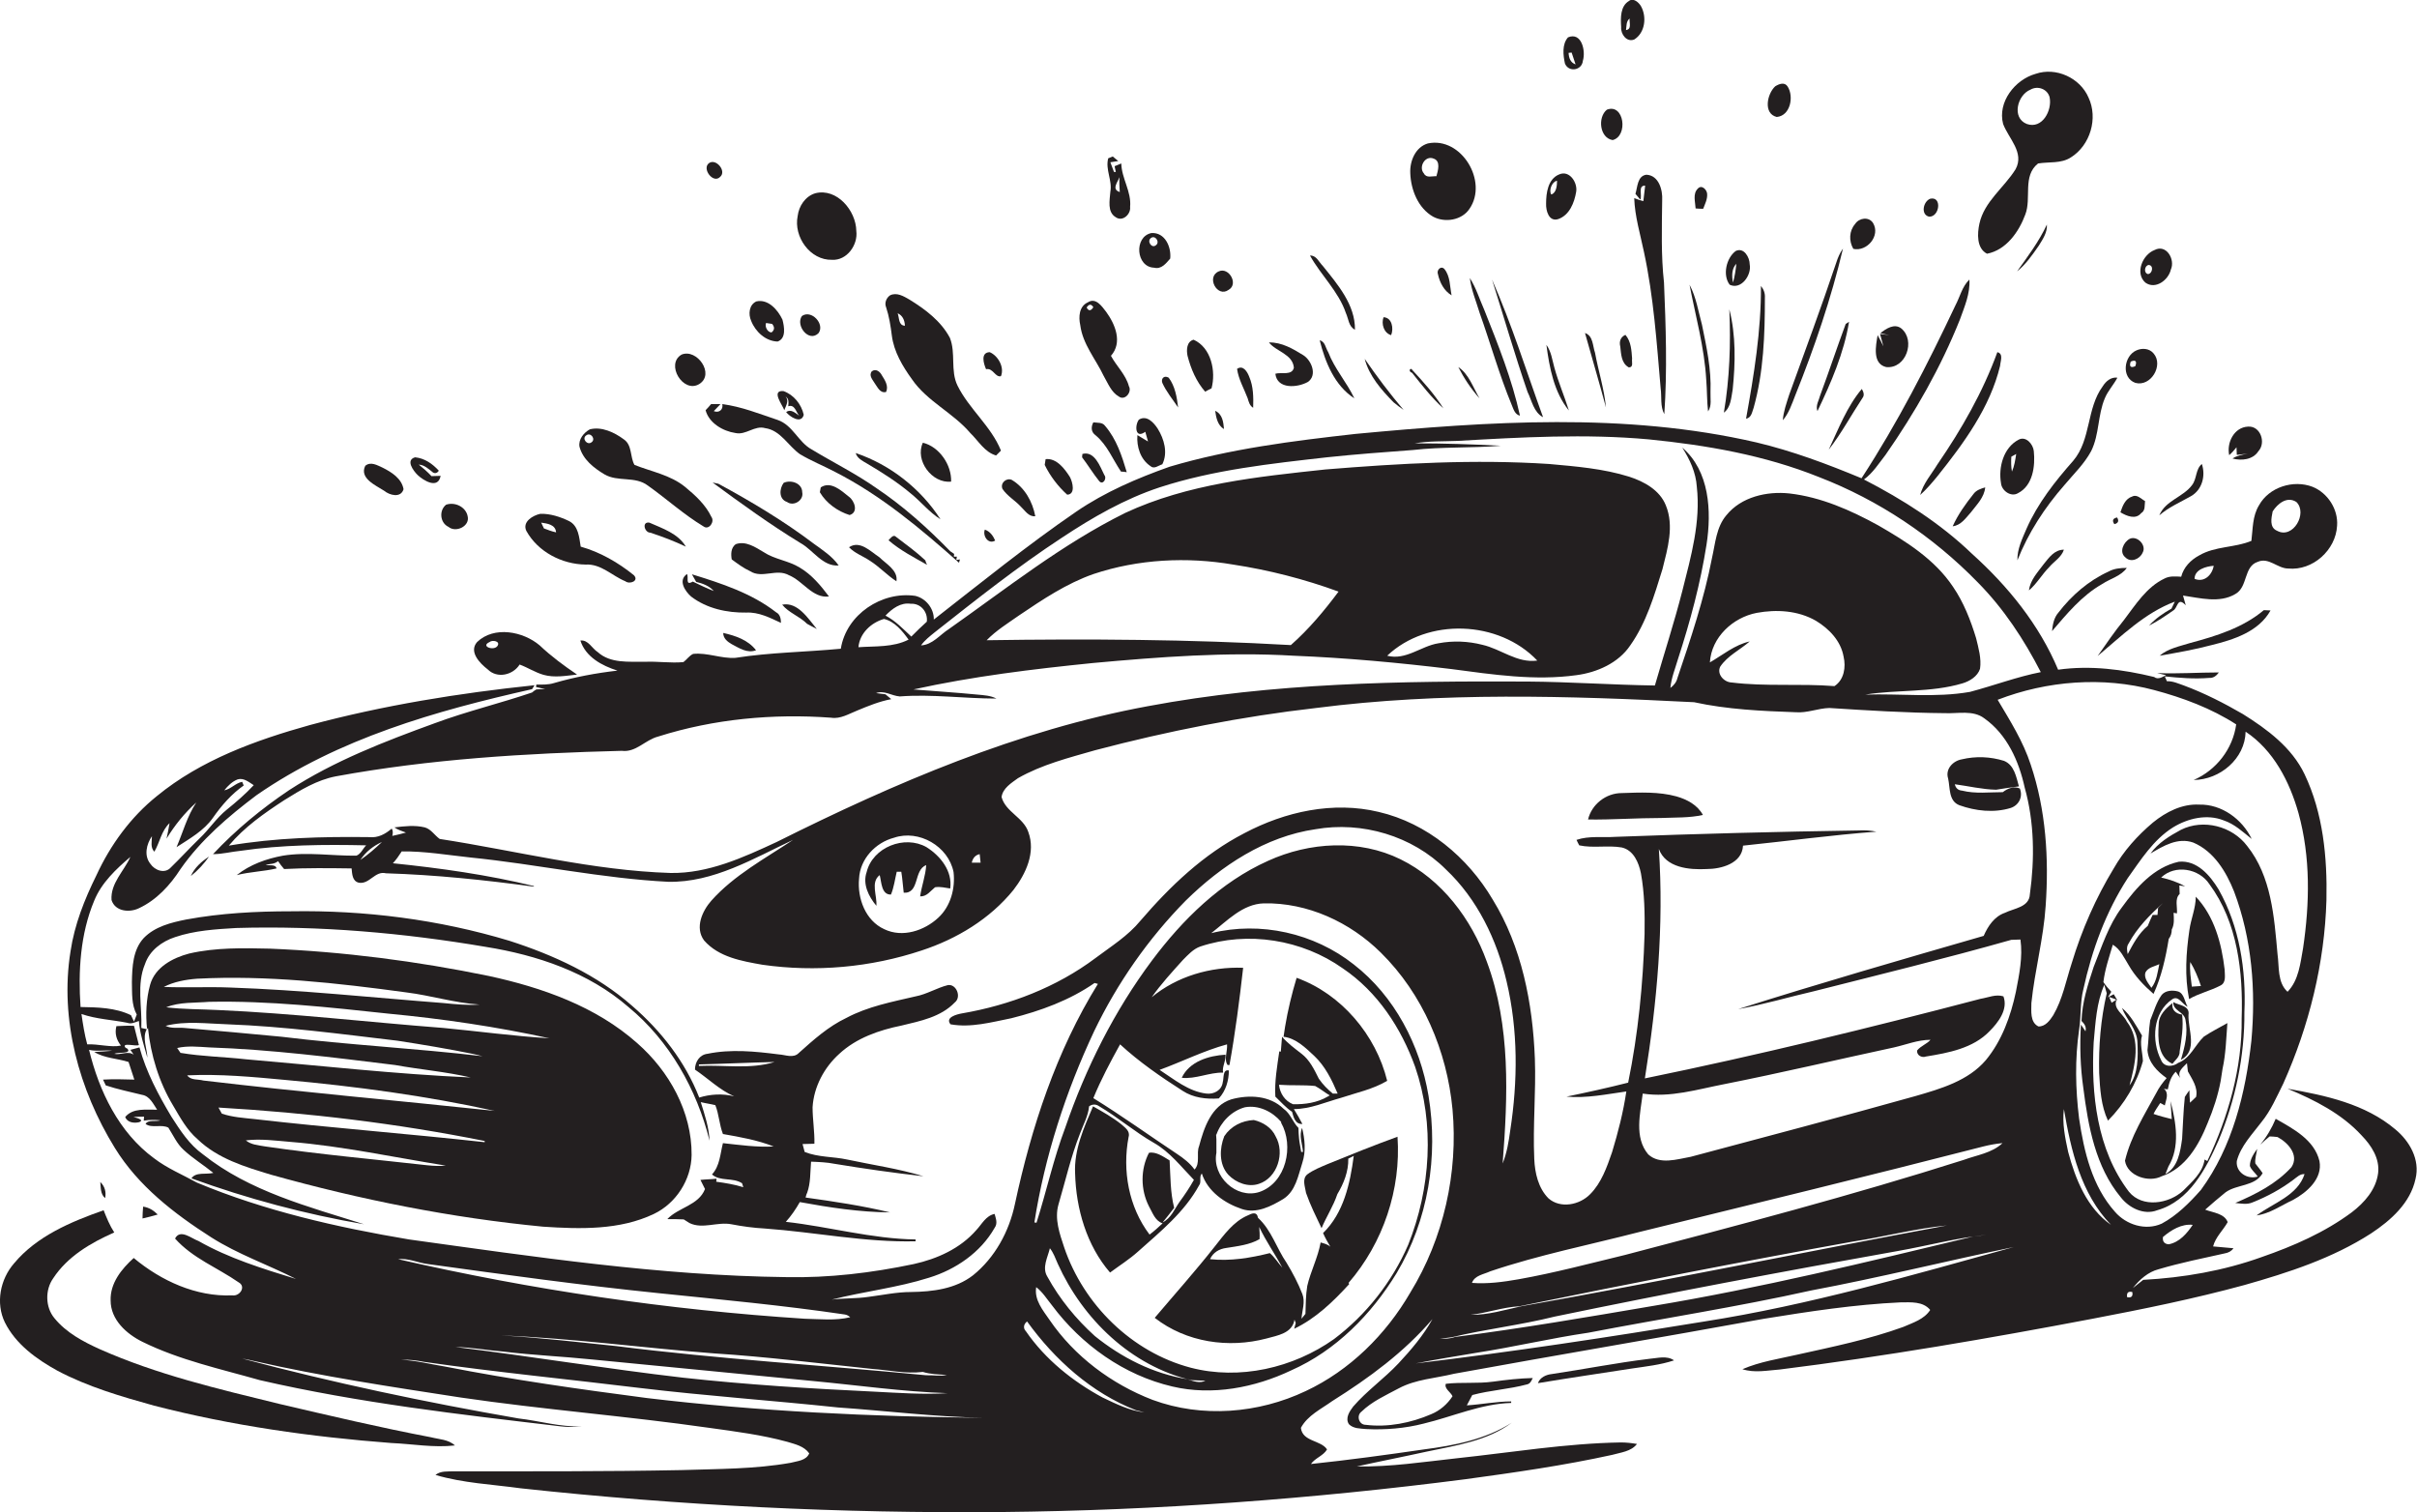 <?xml version="1.0" encoding="utf-8"?>
<!-- Generator: Adobe Illustrator 19.2.0, SVG Export Plug-In . SVG Version: 6.00 Build 0)  -->
<svg version="1.1" id="Layer_1" xmlns="http://www.w3.org/2000/svg" xmlns:xlink="http://www.w3.org/1999/xlink" x="0px" y="0px"
	 viewBox="0 0 795.4 497.6" enable-background="new 0 0 795.4 497.6" xml:space="preserve">
<g>
	<path fill="#231F20" d="M537.8,13c3.6-2.2,4.2-7.5,2.2-11c-0.7-1.2-2.5-2.8-3.9-1.7c-2.9,1.7-2.8,5.6-2.6,8.6
		C533.3,11.2,535.3,14,537.8,13z M536.3,6.1c-0.2,1.3,0.8,3.5-1.2,3.8C535.3,8.6,535.1,7,536.3,6.1z"/>
	<path fill="#231F20" d="M520.9,20c1-3.2-0.4-9.6-4.9-7.7c-2,2.3-1.6,5.8-1,8.6C516.2,23.9,520.6,23.2,520.9,20z M517.2,17.3
		c0.4,1.3,0.9,2.6,1.3,3.9c-1.7-0.6-2.2-2.1-2.3-3.8C516.4,17.4,516.9,17.3,517.2,17.3z"/>
	<path fill="#231F20" d="M653.9,83.5c6.3-1.2,10.5-7.2,12.6-12.9c2.1-5.4-1-12.7,4.2-16.8c3.6-0.6,7.6,0.1,10.8-2
		c6.4-4,9-12.9,5.8-19.7c-2.8-6.5-10.7-10.1-17.4-7.8c-6.8,1.9-12.6,9.3-10.7,16.5c1.8,4.8,7.1,9.4,4.1,14.9
		c-3.8,6.1-10.3,10.6-11.9,17.9C650.7,76.8,650.4,81.7,653.9,83.5z M668.2,29.5c2.4-1.4,5.6-0.2,6.3,2.5c0.9,4.3-2.4,10.6-7.5,8.8
		C661.9,38.8,663.9,31.2,668.2,29.5z"/>
	<path fill="#231F20" d="M584.7,38.5c4.5-0.4,5.7-6.7,3.6-10c-1-1.6-2.8-0.9-4.1-0.1C581.5,30.9,580.2,37.4,584.7,38.5z"/>
	<path fill="#231F20" d="M530.7,46.1c5.2-1.3,3.8-12.2-1.9-10C525.7,38.6,526.4,45.4,530.7,46.1z"/>
	<path fill="#231F20" d="M471.6,71.3c3.9,2.1,9.5,1.2,12-2.6c6.2-9-2.7-23.8-13.7-21.5c-4.1,1.2-6,5.8-5.8,9.8
		C464.3,62.5,466.7,68.5,471.6,71.3z M471.8,52.2c2.4,0.8,1.4,4,0.9,5.8c-1.4-0.1-3.3,0.7-4.1-0.9C466.7,55,469,51,471.8,52.2z"/>
	<path fill="#231F20" d="M365.4,63.1c-0.2,2.8-1.1,6.7,1.8,8.4c2.3,1.6,5-1.1,4.7-3.4c0.5-5-2.8-9.4-2.9-14.3
		c-0.7,0.3-1.5,0.6-2.2,0.9l0.4,1.9c-0.2,0-0.5,0-0.6,0c-0.3-0.8-0.9-2.4-1.2-3.2c0.6-0.1,1.9-0.3,2.6-0.4l-1.8-1.5l-1.5,0.6
		C363.7,55.8,366.1,59.4,365.4,63.1z M368.4,58.3c-0.1,1.6,0,3.3,0.1,4.9C365.7,62.3,367.8,60,368.4,58.3z"/>
	<path fill="#231F20" d="M237,58.2c2.2-1.9-1.4-6.2-3.7-4.5C230.9,55.5,234.7,60.6,237,58.2z"/>
	<path fill="#231F20" d="M512.8,72.1c3.7-1.3,5.3-5.4,5.9-9c0.5-3-2.2-7.2-5.6-5.7c-3.7,1.5-4.3,6.1-4.3,9.6
		C508.7,69.3,509.7,73.1,512.8,72.1z M512.4,59.5c0,1.5-0.2,4-1.9,4.5C509.6,62.6,510.8,59.7,512.4,59.5z"/>
	<path fill="#231F20" d="M538.2,63.8c0.5,0.6,1.1,1.3,1.6,1.9c0.7-1.3-0.9-4.7,1.6-4.6c-0.2,1.7-0.4,3.4-0.6,5.1
		c-0.8-0.2-2.3-0.7-3-1c0.2,6,2,11.9,3.2,17.7c3.2,14.8,4.2,29.9,5.5,44.9c0.4,2.8-0.2,5.9,1.2,8.5c1-14.4,0.5-28.9-0.1-43.3
		c-1-9-0.7-18.1-0.6-27.1c0.2-3.4-1.1-8.2-5.2-8.4C538.8,57.9,538.9,61.6,538.2,63.8z"/>
	<path fill="#231F20" d="M273.8,85.5c4.9,0.3,8.6-4.9,8-9.5c-0.1-6.7-6.4-14.2-13.5-12.4c-3.3,1-5.4,4.2-5.8,7.5
		C261.1,77.9,266.6,85.7,273.8,85.5z"/>
	<path fill="#231F20" d="M634.8,71.3c3.5,0.2,4.4-6.8,0.4-5.9C632.9,66.3,632,70.6,634.8,71.3z"/>
	<path fill="#231F20" d="M616.4,73.4c-1.4-2.2-4.6-1.7-5.9,0.3c-2,2.3-2.1,5.6-0.6,8.2C614.4,82.9,618.9,77.6,616.4,73.4z"/>
	<path fill="#231F20" d="M670.9,80.9c1.3-2.1,2.9-4.4,2.7-7c-2.6,5.6-6.3,10.5-9.8,15.4C666.7,87,668.8,83.9,670.9,80.9z"/>
	<path fill="#231F20" d="M379.8,88.1c2.4,0.6,3.9-1.4,5.3-3c0.4-3.8-1.7-8.7-6.2-8.4C373.1,77.9,373.8,87.9,379.8,88.1z M378.8,78.3
		c1.4-1,3,1.4,1.6,2.4C379,81.9,377.3,79.3,378.8,78.3z"/>
	<path fill="#231F20" d="M575.8,87c0-2.3-1.9-5.7-4.6-4.4c-3.1,2.3-4.4,7.9-2,11.1C573,95.5,576.5,90.5,575.8,87z M571.4,86.8
		c-0.2,2.1-0.5,4.1-1.1,6.2C569.9,90.9,569.8,88.5,571.4,86.8z"/>
	<path fill="#231F20" d="M586.7,138.3c2-2.3,3-5.4,4.1-8.2c6.3-15.7,11.8-31.8,15.7-48.3c-1,1.4-1.7,3-2.2,4.6
		c-4.9,14.6-10.3,29.1-15.5,43.5C587.9,132.7,586.9,135.5,586.7,138.3z"/>
	<path fill="#231F20" d="M714.4,88.7c1.5-3.3-1.5-8.5-5.4-6.4c-3.9,1.5-6.5,7.6-3,10.7C709.3,95.4,713.6,92.2,714.4,88.7z
		 M707.1,87.2c1.7,0.1,1.3,2.8-0.2,3C705.4,89.9,705.7,87.4,707.1,87.2z"/>
	<path fill="#231F20" d="M445.9,108.5c0.1-8.2-5.7-14.9-10.6-21c-1.3-1.3-2.1-3.5-4.2-3.4c3.6,6.5,9.4,11.8,11.8,18.9
		C443.8,104.9,443.8,107.5,445.9,108.5z"/>
	<path fill="#231F20" d="M473.2,90.2c0.6,2.8,2,5.5,4.5,7c-0.6-2.9-0.4-6.3-2.4-8.7C474.1,87.3,472.7,89,473.2,90.2z"/>
	<path fill="#231F20" d="M404.3,95.4c3.4-1.9,0.1-7.6-3.2-6.1C396.8,91.1,400.6,98.1,404.3,95.4z"/>
	<path fill="#231F20" d="M486.9,102.9c3.6,10.1,6.5,20.5,10.6,30.4c0.6,1.4,1,3.1,2.7,3.5c-2.6-11.9-7.2-23.4-11.7-34.7
		c-1.6-3.6-2.7-7.3-4.8-10.6C484.2,95.5,485.8,99.2,486.9,102.9z"/>
	<path fill="#231F20" d="M507.8,137.3c-5.5-15.1-10.3-30.6-16.8-45.3c3.9,12.3,7.5,24.8,11.7,37
		C504.1,131.8,504.7,135.7,507.8,137.3z"/>
	<polygon fill="#231F20" points="48.4,338.6 48.4,338.6 48.4,338.6 	"/>
	<path fill="#231F20" d="M57,363.9c2.3,3.9,4.5,8,8,11c6.6,6.4,15.6,9.1,24.2,11.7c29.3,8.2,59.3,14.2,89.5,17.1
		c12.2,0.8,25.2,1.2,36.5-4.2c7.3-3.5,12.3-11.3,12.4-19.4c0.1-14.2-7.4-27.6-17.9-36.8c-13.6-12.1-31.3-18.3-48.8-22.1
		c-23.8-4.9-47.9-8-72.1-9c-8.8-0.2-17.8-0.4-26.5,1.6c-5.4,1.4-11.3,4.5-12.9,10.3c-1.3,4.7-1.5,9.7-1,14.6
		c0.1-0.1,0.2-0.3,0.3-0.4C49.6,347.2,52.3,356.1,57,363.9z M54.5,337.6c6.7-1.7,13.6-0.7,20.4-0.5c18.7,0.7,37.3,3.2,55.9,5.4
		c8.4,1.3,16.8,2.7,25.1,4.4c0.7,0.2,2.2,0.5,2.9,0.7c-22-2.6-44.1-3.7-66.1-6.4c-10.6-1-21.3-2-32-2.9
		C58.7,338.1,56.4,338.6,54.5,337.6z M58.3,344.9c3.4-0.8,7-0.4,10.5-0.2c20.5,0.7,40.9,3.3,61.2,5.8c8.3,1.5,16.7,2.2,24.9,4.1
		c-24.8-1.1-49.4-3.9-74.1-6c-7.1-0.8-14.3-0.9-21.4-2.1C59.1,346.1,58.6,345.3,58.3,344.9z M140.7,383.5c-17.8-2-35.7-3.6-53.4-6.2
		c-2.2-0.4-4.6-0.5-6.4-2c4.9-0.6,9.8,0.1,14.7,0.5c17.2,1.4,34.1,5.1,51.1,7.8C144.7,383.8,142.7,383.7,140.7,383.5z M159.5,375.9
		c-25.2-2.8-50.5-4.7-75.7-7.6c-3.6-0.4-7.3-0.6-10.8-1.8c-0.3-0.5-0.8-1.5-1.1-2c29.4,1.7,58.7,5.2,87.6,11L159.5,375.9z
		 M66.9,355.6c-1.8-0.5-4.1,0-5.3-1.7c10.8-0.5,21.5,0.5,32.2,1.5c23.1,2.1,46.3,5.2,69,10.2C130.9,362.2,98.9,359.4,66.9,355.6z
		 M180.8,341.7c-11.7-0.7-23.3-2.3-34.9-3.4c-24.7-1.9-49.4-4.8-74.2-5.9c-5.7-0.3-11.4-0.2-17-0.9c4.4-1.8,9.4-1.4,14.1-1.8
		c19.8-0.4,39.5,1.8,59.1,3.9C145.7,335.3,163.4,337.9,180.8,341.7z M64.8,322.1c23-1.2,46.1,1.4,68.9,4.5c8.1,1,16,3.5,24.1,4
		c-4,0.3-7.9-0.1-11.9-0.5c-23.4-1.8-46.7-4.3-70.1-5.1c-7.3-0.3-14.6,0.1-21.9-0.2C57.2,323.1,61,322.4,64.8,322.1z"/>
	<path fill="#231F20" d="M788.3,371.7c-9.9-8.4-23-11.2-35.5-13.4c8.9,3.7,17.8,8.2,24.4,15.4c3.2,3.3,6,7.6,5.4,12.4
		c-0.7,5.4-4.5,9.7-8.7,12.9c-8.9,6.6-19.2,11.1-29.6,14.7c-12.5,4.5-25.8,6.8-39,7.5c-1.1,0.9-2.3,1.8-3.4,2.7
		c2.2-2.8,5-5.3,8.5-6.2c7.1-2.1,14.5-3.6,21.7-5.2c1.2-0.2,2.2-0.7,2.9-1.7c-2.2-0.2-4.5-0.4-6.7-0.6c0.8-3.1,3.3-5.3,4.8-8
		c-1.1-2.9-4.9-3.1-7.4-4.1c2.2-2,4.4-3.8,6.7-5.7c3.7-2.7,9.7-1.9,12.2-6.3c-0.7-1.1-1.6-2.1-2.4-3.2c-0.2-1.6,0.4-3.2,0.6-4.8
		c-1.2,1.7-2.4,3.5-2.4,5.6c0.5,1.4,1.8,2.3,2.6,3.5c-3.4,1.1-7.3-1.4-6.9-5.1c1.3-5,5.1-8.8,8.1-12.8c3.1-3.8,5-8.3,7.2-12.7
		c8.5-19,13.6-39.6,14.2-60.4c0.3-14.1-1.1-28.6-7.2-41.4c-4.2-8.8-12.3-14.8-20.3-19.8c-6.2-3.6-12.7-6.9-19.4-9.4
		c-1.8-0.6-3.6-1.5-5.6-1.4c-0.2-0.4-0.5-1.2-0.7-1.6c4.8,0.5,9.7,0.9,14.6,0.5c1.4,0.1,2.4-0.7,3.2-1.8c-6.8,0-13.5,0.5-20.3,0.2
		l2.9,0.7c-1.2,0.6-2.6,1.6-3.9,0.6c-10.3-2.5-21-3.9-31.6-2.4c-6.2-14.8-16.5-27.5-28.4-38.2c-10.4-10-22.7-17.8-35.5-24.4
		c3-2.2,4.9-5.3,7.1-8.1c9.7-13.9,18.2-28.8,24.5-44.6c1.5-4.2,3.4-8.5,3.1-13.1c-2.4,2.3-3.1,5.7-4.6,8.5
		c-9.2,19.5-19.1,38.8-30.9,56.9c-11.3-4.7-22.8-9-34.6-11.8c-43.3-10-88.1-6.9-131.9-2.8c-20.6,2.3-41.3,4.9-61.2,10.8
		c-10.7,3.8-21.2,8.3-30.6,14.7c-16.2,11.1-31.5,23.5-47,35.6c0.1-3.6-2.6-7-6.1-7.8c-11-1.6-22.7,6.1-24.5,17.4
		c-11.6,1.1-23.2,1.2-34.7,3c-4.7,0.3-9.2-1.8-13.9-1.3c-1.3,0.6-2.1,1.9-3.2,2.7c-4.2,0.4-8.4-0.3-12.7-0.1
		c-5.3-0.1-11.3,0.6-15.5-3.2c-1.9-1.2-3.1-4.1-5.7-3.8c1.7,5.4,7.1,8.3,12.2,9.9c-7,0.8-14,2.1-20.9,4.1c-1.9,0.6-3.9,0.5-5.8,0.5
		l-0.1,0.8c0.8,0.2,2.3,0.5,3,0.7c-0.7,0-2.2,0-2.9,0.1c-0.4,0.2-1.1,0.7-1.4,1c-10.6,3.6-21.5,6.2-32,10.1
		c-16.5,6-33.1,12.4-47.9,22c-9.1,6.1-17.6,13.1-25.1,21.1c3.1,0,6-0.8,9.1-1.1c13.6-2,27.5-2.1,41.3-1.8c-1.1,1.1-1.7,2.8-3.2,3.4
		c-8,0.1-16.2-1.3-24.2,0c-5.4,1-10.8,2.9-15.2,6.4c4.3-1.1,8.9-1.2,13.1-2.2c-0.3-1.5-2.5-0.8-3.6-1.2c1.4-0.3,3-0.2,4.1-1.2
		c0.6,0.9,1.3,1.8,2,2.6c7.4-0.4,14.8-0.3,22.2-0.2c0.2,1.8,0.2,4.2,2.4,4.7c3.5,0.6,5.3-4,8.9-3.1c16.3,0.5,32.5,2.2,48.7,4.4
		l0-0.2c-15.2-3.7-30.8-5.9-46.4-7.5c1.1-1.2,2-2.5,2.9-3.9c7.6-0.1,15.1,1.2,22.6,2c21.8,2.2,43.3,6.9,65.1,8
		c14.9,0.3,28.1-7.7,41.1-13.8c-9.3,6.2-19.4,11.6-26.9,20c-3,3.4-5.5,8.9-2.4,13.1c4.8,5.5,12.4,6.8,19.2,8
		c17.5,2.5,35.6,0.9,52.4-4.7c11.6-3.8,22.5-10.4,30.2-19.9c4.1-5.3,7.4-12.4,4.9-19.1c-1.6-4.8-7.5-6.6-8.8-11.5
		c0.4-2.9,3.2-4.6,5.4-6.2c7.9-4.5,16.7-6.7,25.4-9.2c23.9-6.3,48.2-11.1,72.7-13.9c41.3-5.3,83-4,124.4-1.9
		c11,2.4,22.3,2.9,33.5,3.3c3.7,0.3,7.3-1.3,11-1.4c12.6,0.8,25.3,1.6,38,1.7c4.3,0.2,9.3-1.1,13,1.7c7.5,5.3,11.4,14.1,13.3,22.8
		c3.2,11.4,3.3,23.5,1.7,35.1c-0.2,4.3-5.2,4.6-8.2,6.1c-3.5,1.2-5.6,4.4-7,7.6c-27,7.8-54,15.6-80.8,24.1c8.4-1.5,16.7-4,25-5.9
		c21.7-5.5,43.4-10.8,64.9-16.9c0.8,0,2.3-0.1,3-0.1c0.8,5.8-0.4,11.5-1.5,17.2c-1.7,8-4.6,16.1-9.9,22.5
		c-5.8,6.8-14.8,9.4-23.1,11.8c-24.6,6.9-49.3,13.4-74,20c-4.5,0.8-10.2,2.7-14-0.8c-4.7-5.6-2.6-13.5-1.8-20
		c9.1,1.4,18-1.4,26.8-3.1c18.7-3.7,37.3-8.1,55.9-12.1c4-0.9,7.8-2.5,12-2.5c-1.2,1.4-3.2,2-4.4,3.5c-0.2,1.6,1.5,2.5,2.9,2
		c7.4-1.2,15.5-2.7,20.9-8.3c2.9-2.9,6.2-7.2,4.6-11.5c-2.5-0.8-5,0.4-7.5,0.8c-36.6,9.6-73.4,18.6-110.5,26.2
		c4-25,6.3-50.3,4.6-75.5c2.3,6.2,10,6.9,15.7,6.6c4.8,0,11.7-1.8,12-7.7c14.6-1.5,29.2-3.5,43.9-4.6c-1.9-0.4-3.9-0.5-5.8-0.4
		c-26.7,0.4-53.3,1.1-80,2.1c-4.3,0.3-8.8-0.4-12.9,1c0.2,0.5,0.7,1.4,0.9,1.8c4.6,1,9.4-0.1,14,0.7c3.9,0.9,5.6,5,6.3,8.5
		c1.2,6.6,1.3,13.3,1.2,20c-0.5,16.4-2.1,32.8-5.4,48.9c-6.7,1.7-13.5,3.2-20.3,4.6c6.6,0.6,13.2-0.8,19.7-1.7
		c-1,6.8-2.7,13.4-4.7,20c-1.7,4.9-3.5,10.1-7.2,13.8c-3.5,3.6-9.8,4.8-13.7,1.4c-3.4-3.4-4.5-8.4-4.7-13c-0.5-11,0.6-22,0.2-33
		c-0.7-18.2-4.3-36.8-13.9-52.4c-8.2-13.9-21.6-25.1-37.5-28.8c-15-3.6-30.8-0.1-44.2,7c-13.4,6.9-24.4,17.4-34.2,28.8
		c-4.1,5-9.6,8.4-14.8,12.3c-12.8,9.6-28.2,15.5-43.9,18.2c-1.7,0.3-5.7,1.3-3.8,3.6c6.7,1.2,13.5-0.7,20-2
		c9.6-2.4,19.2-5.9,27.4-11.6c0.3,0.1,0.8,0.2,1.1,0.3c-13.7,22.1-21.9,47.2-27.3,72.4c-1.9,9.1-6.6,17.7-13.8,23.5
		c-5.8,4.5-13.3,5.4-20.4,5.5c-4.7,0-9.3,1-14,1.6c-4,0.6-8.1,0.4-12.1,0.9c10.6-2.7,21.6-3.9,32-7.2c8.8-2.7,17-8.3,21.6-16.4
		c1.1-1.5,0.4-3.1,0-4.6c-2.9,0.6-4.2,3.4-6,5.3c-5.3,6.1-12.9,9.5-20.6,11.2c-13.8,2.9-27.9,4.6-42,4.3
		c-41.7-0.5-82.9-6.7-124.1-12.4c-23.8-4-47.5-9.4-69.8-18.7c-4.7-2.6-9.8-4.7-14.1-8c-11.6-8.5-18.1-22.1-21.4-35.7
		c2.5,0.6,5.1,0,7.6,0.3c-2,0.2-3.9,0.3-5.9,0.4c3.4,2.1,7.6,2.1,11.3,3.3c0.6,1.9,1.3,3.9,1.9,5.8c-3.4-0.1-6.9-0.2-10.3,0
		c0.2,0.5,0.7,1.4,0.9,1.9c3.9,1.3,7.9,2.1,11.9,3.1c2.6,0.4,3.7,3,5,4.9c-3.6,0.1-7.9-0.7-10.5,2.4c0.7,1.9,3,2.1,4.6,1.7
		c2-0.8-1.3-1.5-1.9-1.7c1.2-0.1,2.3-0.1,3.5-0.1l-0.1,1.3c1.8-0.3,3.7-0.3,5.5-0.1c-1.5,0.5-4.1-0.3-4.9,1.2c2.1,1.5,5.2,0,7.5,1.2
		c1.6,2.5,2.8,5.3,5,7.3c3,2.8,6.6,5,9.8,7.6c-2.3,0.6-5.8-0.4-7.2,1.8c18.4,6.7,37.5,11.8,56.8,15.1c-18.3-5.8-37.7-10.8-53-23
		c-4.5-3.2-7.5-7.9-10.4-12.4c-4.3-7.2-8.3-14.7-10.5-22.8c-0.7,0.2-2.2,0.6-3,0.8c0.3,0.4,0.8,1.2,1.1,1.6c-2-1.4-4.3,0.2-6.4-0.3
		c1.2-0.6,5.9,0.1,4.3-1.7l-0.6-0.3c-1.5-1.9,3.6-0.3,4.4-0.9c-0.5-2.1-1.1-4.2-1.6-6.3c-2-0.1-3.9,0-5.8,0.1
		c-0.6,2.4,0,4.5,1.5,6.4c-3.3,0.7-7.5-0.6-11.1-0.4c-0.9-3.3-1.4-6.6-1.9-10c4.9,1.7,10.1,1.9,15.1,2.9c1.3,0.5,2.6-0.2,3.8-0.6
		c0.3,4.1,1.7,8.1,2.8,12.1c-0.1-3.1-1.8-6.6-0.2-9.4c-0.4-0.1-1.3-0.3-1.8-0.4c0.3-7-1.6-14.3,1.2-21c1.5-4.5,5.6-7.5,9.9-8.9
		c6.5-2.2,13.4-2.6,20.1-3c27.5-0.8,55,1.6,82.1,6.2c16.9,2.7,33.9,8.4,47,19.8c13.5,11.1,22.5,27.1,26.7,44
		c-0.2-4.4-1.6-8.6-2.9-12.7c1.6,0.4,3.2,0.6,4.8,1c1.2,3,1.3,6.4,2.5,9.5c5.7,1,11.4,2,16.7,4.1c-5.6,0.3-11.2-0.5-16.7-1.1
		c-0.9,3.5-1,7.5-3.6,10.3c2.7,2.4,6.8,0.9,9.9,2.9l0.4,1.3c-2.9-0.9-5.9-1.4-8.9-1.8l0.1-1c-1.8,0.2-3.5,0.2-5.3,0.4
		c0.5,1,1,2,1.5,3c-2.1,5.4-8.7,6-12.4,9.9c1.8,0,3.6,0,5.4,0.1c0.5,0.3,1.4,0.9,1.9,1.2c4.3,2.1,9.2-0.5,13.8,0.4
		c3.6,0.7,7.3,1.2,11,1.4c16.6,1.2,33,4.6,49.6,4.2c0-0.1,0-0.4,0-0.6c-14.4-0.2-28.4-4.2-42.7-5.8c1.8-2,3.3-4.2,4.6-6.5
		c9.8,1.8,19.7,3.3,29.7,3.4c-9.1-2.2-18.5-3.6-27.8-4.9c0.1-0.4,0.3-1.2,0.5-1.5c1.2-3.3,1-6.8,1.3-10.3c2.6,0.1,5.2,0.2,7.7,0.7
		c9.7,1.6,19.5,3,29.3,4.1c-8.2-2.5-16.7-3.7-25.1-5.5c-4.6-1-9.5-0.7-14-2.5c-0.2-0.7-0.5-1.9-0.7-2.6c1,0,2.9-0.1,3.9-0.1
		c0.1-4-0.6-8-0.6-12c0.4-6.7,3.8-13.1,8.8-17.6c5.6-5.2,13.1-7.8,20.5-9.3c6.2-1.5,12.9-2.8,17.5-7.6c2.3-1.8,0.5-6.2-2.3-5.7
		c-3.6,0.9-6.9,3-10.6,3.7c-7.7,1.8-15.7,3.3-22.8,7.1c-5.9,2.8-10.8,7.2-15.6,11.5c-1.8,1.9-4.5,0.6-6.6,0.5
		c-7.8-1-15.8-1.8-23.5-0.2c-2.6,0.3-4.1,2.7-4.1,5.2c4.3,2.9,8.1,6.7,12.9,8.8c-3.8-1-8-0.7-11.5,0.4c-4.6-11.8-12.6-22-22.1-30.2
		c-11.6-10.2-25.8-16.7-40.4-21.4c-23.2-7-47.6-10.1-71.8-9.7c-11.5,0-23.1,0.6-34.5,2.7c-5,1-10.3,2.3-14,6.1
		c-3.6,3.9-3.8,9.5-3.9,14.5c0.1,3.6-0.2,7.4,1.6,10.7c-0.3,0.8-0.6,1.6-0.9,2.3l-1-2.1c-5.1-2.5-11-2.6-16.6-2.7
		c-0.8-11.8-0.1-24,4.5-35c2.4-5.9,7.2-10.4,11.9-14.4c-2.1,4.7-6.6,8.7-6.2,14.2c1.2,3.8,5.9,4.2,9,2.7c5.8-2.7,10.3-7.6,13.7-12.9
		c6.7-9.6,15.7-17.3,25-24.3c27-18.7,59.1-27.8,90.7-34.9l0.8-1.3c-24.9,2.6-49.7,6.6-73.9,13.1c-17.9,5-35.9,11.5-50.4,23.4
		c-8.6,6.9-15.3,16.1-19.9,26.1c-3.9,7.9-7.2,16.2-8.5,25c-3.6,22.4,2.8,45.6,14.6,64.7c7.7,12.5,19.5,21.6,31.7,29.4
		c8.8,5.6,18.7,9,27.9,13.7c-11-3.4-22.1-6.8-32.1-12.5c-2.3-0.8-6-4.1-7.7-0.8c5.8,6.5,14,9.6,20.9,14.4c2.6,1.4,0.4,4.7-2.1,4.3
		c-11.9,0.5-23.4-4.8-32.4-12.3c-4,3.6-7.8,8.3-7.6,14c0,6.3,5.2,11,10.5,13.6c12.2,6,25.6,8.9,38.6,12.6
		c32.6,7.5,65.8,11.3,99,15.2c2.3,0.3,4.7,0.2,7,0c-7.1,0.3-13.9-1.8-20.9-2.6c-30.5-5.3-60.9-11.7-90.9-19.7
		c1.3,0.2,2.6,0.5,3.9,0.8c22.4,5.1,45.2,8.5,67.9,12c27.2,4,54.7,6.1,81.9,10c8.6,1.2,17.3,2.3,25.7,4.6c2.6,0.8,5.5,1.4,7.2,3.8
		c-1,2.4-3.9,2.5-6.1,3.1c-11.8,2.1-23.9,2-35.9,2.4c-25,0.5-50,0.4-74.9,0.4c-2.1,0.1-4.4-0.2-6.1,1.2c9.1,2.7,18.7,3.1,28.1,4.4
		c52.6,5.7,105.5,8.3,158.4,7.8c51-0.5,102-4.3,152.5-10.8c16.1-2.2,32.3-4.5,48.2-8c2.8-0.8,6.3-1.1,8.2-3.6
		c-1.8-0.3-3.5-0.5-5.3-0.5c-18.1,0.3-36,3.3-53.9,5.2c-11,1.2-22,2.9-33,2.7c7.7-1.7,15.4-3.2,23.1-4.9c9.5-2,19.9-3.5,27.9-9.5
		c-8.6,5.5-18.9,7.5-28.9,8.8c-12.4,1.8-24.8,3.5-37.2,4.8c1.4-2,4.1-2.7,5.3-4.8c-2-3.1-8.1-2.5-8.6-7.1c2.2-4.1,6.7-6.2,10.3-8.8
		c12.1-7.6,23.7-16.1,33-27c-3,5.4-7,10.1-11.2,14.6c-4.7,5-10.4,9-14.9,14.2c-1.2,1.6-2.7,3.8-1.4,5.8c1.5,1.5,3.7,1.4,5.7,1.6
		c6.3,0.3,12.7-0.2,18.9-1.8c9.6-2.3,18.8-6.5,28.8-6.8v-0.5c-4.9,0-9.7,1-14.6,1.3c0.6-1.1,1.2-2.3,1.8-3.4
		c5.9-1.6,12.1-1.9,18-3.5c1.1-0.2,1.5-1.3,1.9-2.1c-4.4,0.1-8.7,0.6-13.1,1.2c-5.1,0.7-10.3,0.1-15.5,0.7c-0.6,1.6,1.6,2.7,2.2,4.1
		c-1.7,2.6-4.1,4.7-7,5.9c-6.7,2.9-14.3,4.4-21.6,3.5c-2.2,0-3.1-3-1.4-4.3c3.5-3.4,8-5.4,12.3-7.7c5.6-3,12.1-3.3,18.2-4.8
		c34-6.2,68-11.9,102-18.1c14.9-2.4,29.8-4.7,45-5.4c3.3,0,7.3-0.4,9.7,2.5c-2,3.1-5.7,4.2-8.9,5.6c-11.3,4.1-23.1,6.5-34.8,9.1
		c-6.1,1.4-12.3,2.3-18.1,4.8c4,1.3,8.2,0.4,12.3,0.1c34.5-4.3,68.7-10.2,102.9-16.7c16.8-3.2,33.5-6.6,50-11.1
		c14.5-4.1,29-8.8,41.7-17c6.5-4.3,12.9-10,14.6-17.9C796.5,381.6,792.9,375.5,788.3,371.7z M230,350.8l0-0.5
		c8.3-0.2,16.6-0.6,24.9-0.8C246.9,352,238.3,350.4,230,350.8z M50,275.2c0,1.7-0.6,3.7,0.8,5.1c1.8-3.1,2.3-6.9,5-9.4
		c-0.2,1.3-0.7,3.8-1,5.1c2.7-4.4,5.9-8.4,9.8-11.9c-3,4.5-4.4,9.8-6.5,14.7c4.3-2.8,9-5.4,12-9.7c2.8-4,6.1-7.8,10.1-10.6
		c-0.1-0.3-0.4-0.9-0.5-1.2c-2.2,0.4-3.7,2.4-5.9,2.8c1.2-1.5,2.6-2.9,4.4-3.6c2-0.6,3.7,0.9,5.3,1.9c-2.7,2.9-5.7,5.5-8.8,8
		c-3.5,2.8-5.9,6.6-9.1,9.6c-3.2,3.1-6.2,6.4-9.4,9.5c-2,2.2-5.3,0.9-6.7-1.2C47.3,281.6,48.2,277.8,50,275.2z M286.9,450.5
		c5.6,0.4,11.2,1.7,16.8,1c2.5,0.8,5.2,0.8,7.9,1c-2.2,0.5-4.5,0-6.8,0.1c-34-3.3-68.1-5.3-102-9.6c-12.6-1.3-25.2-2.8-37.9-3.5
		c23.4,0.9,46.6,4.1,70,5.9C252.3,446.5,269.6,448.7,286.9,450.5z M311.8,458.5c-8,0.5-16-0.1-24-0.5c-21-1-42.1-2.3-63-4.6
		c-25-2.9-49.9-7-74.9-10.1c5.3,0.1,10.5,1.1,15.7,1.5c9.7,1.2,19.5,1.6,29.2,2.6c24.3,2.4,48.6,4.7,72.8,7.1
		C282.4,455.9,297.1,458,311.8,458.5z M140.8,416c25.3,3.5,50.7,7,76.1,9.6c20.4,2.1,40.8,4,61.1,7c0.7,0.1,1.2,0.4,1.8,0.9
		c-4.9,1.2-10,0.6-15,0.5c-45-2.9-89.8-9.5-133.8-19.6C134.4,414,137.5,415.6,140.8,416z M212.9,460.1c-22.1-2.9-44.2-6-66.1-10.3
		c-5-0.8-9.9-2.1-14.9-2.3c2.6-0.1,5.2,0.2,7.7,0.7c23.6,3.4,47.4,5.7,71.1,8.6c21.7,2.6,43.4,4.1,65.1,6.4
		c15.9,1.1,31.8,3.1,47.8,3.4C286.7,466.2,249.7,464.5,212.9,460.1z M539.3,405.5c37.8-9.3,75.7-18.5,113.4-28.2
		c2-0.5,4.1-0.9,6.3-1.1c-3.5,3.3-8.4,3.9-12.7,5.5c-36.8,11.7-74.1,21.5-111.5,31.3c-11.6,2.8-23.2,5.9-35,8
		c-5.1,0.9-10.3,1.6-15.4,1.2c0.9-2.5,3.9-2.8,6-3.8C506.4,413,523,409.7,539.3,405.5z M511.6,433.3c37.6-7.8,75.3-14.9,113-21.6
		c9.7-1.7,19.2-4.3,29-5.3c-1.4,0.2-2.7,0.4-4.1,0.5c-35,8.4-70.1,17-105.6,22.9c-21.7,3.7-43.3,7.4-65.1,10.2
		c-1.6,0.6-3.3,0.6-5,0.6c1.3-0.2,2.6-0.3,3.9-0.5C488.9,437.4,500.4,436.1,511.6,433.3z M484,432.7c5.4-0.6,10.5-2.5,16-2.8
		c36.5-7.5,73.1-14.7,109.8-21.3c10.4-1.6,20.5-4.3,30.9-5.3c-46.7,8.7-93.3,18.3-140.1,26.6C495.1,431.1,489.7,432.8,484,432.7z
		 M360.1,339.3c7.6-15.8,17.8-30.4,30.1-42.9c11.7-11.5,26.2-21.1,42.7-23.5c15.3-2.7,31.9,2.2,42.9,13.2
		c10.4,9.8,16.8,23.2,20,36.9c3.8,16,3.7,32.8,1.2,49c-0.5,3.7-1.1,7.4-2.5,10.9c1.7-22.1,2.7-45.2-5.2-66.4
		c-5.1-14.1-14.8-27-28.4-33.7c-13.6-6.7-30-5.7-43.6,0.5c-15.6,7-28.1,19.3-38.2,32.8c-12.4,16.6-21.8,35.4-28.5,54.9
		c-3.9,10.3-6.2,21-9.5,31.4c-0.2,0-0.5-0.1-0.7-0.1C343.8,380.6,350.7,359.3,360.1,339.3z M391.8,450.1
		c-19.3-5.1-35.2-20.7-41.6-39.6c-1.5-4.5-3.2-9.3-1.9-14c2.3-7.8,4.1-15.8,7.1-23.4c1.1-3,2.7-5.8,3-9c0.9-0.7,2.2-0.8,3.2-0.1
		c6.3,3.7,11.8,8.5,18.1,12.1c5.3,3,9,7.9,13.2,12.2c-1.4,2.5-3,4.9-4.7,7.2c-1.7,2.4-2.8,5.4-5.6,6.8c1.3-1.6,2.6-3.2,3.8-4.8
		c-1.3-5.1-1.2-10.4-1.5-15.6c-2-1.2-4.5-3-6.8-2.5c-2.8,5.4-2.8,12.1,0,17.6c1.2,2.1,2,4.8,4.5,5.6c-1.4,1.3-2.8,2.6-4.3,3.7
		c-6.9-9.1-9-21.1-6.9-32.1c0.6-2-1.2-3.1-2.4-4.2c-2.9-2.3-6.1-4.1-9.3-5.9c-3,7-6.3,14.3-5.9,22.1c0.3,11.6,3.8,23.7,11.5,32.6
		c3.1-2.3,6.3-4.3,9.2-6.9c7.4-6.6,15.3-13,20.1-21.8c0.9-1.1-0.1-2.8,0.9-3.9c1.9,5.9,7.5,9.8,13.2,11.7c4.8,1.6,9.6-0.9,13.6-3.3
		c4.1-2.6,4.9-7.7,6.3-12c1.2-3.7,0.8-7.7-0.1-11.4c-1.1,2.5,0.1,5.3,0.3,7.9l-0.6,0c-0.2-1.2-0.4-2.4-0.6-3.5l-0.1-0.9
		c-0.1-1.2-0.2-2.3-0.2-3.5c-1.9-1.9-2.6-4.7-4.9-6.3c-4.5-4.4-11.4-4.7-17.2-3.1c-6.6,2.1-9,9.4-10.6,15.4c-1,2.5,0.5,5.6-1.5,7.7
		c-1.5-2.1-3.6-3.7-5.7-5.1c-9.2-6.1-18.2-12.6-27.6-18.4c2.5-6.1,5.6-11.9,8.8-17.7c6.3,5.8,13.4,10.7,20.6,15.3
		c3.5,2.3,7.8,2.8,11.9,2.5c2.3-2.5,3.3-5.9,3.3-9.2c-2.1-0.5-1.6,2.6-2,3.8c-0.3,2.7-2.9,4.1-5.4,3.8c-5.9-0.7-10.6-4.7-15.4-7.8
		c7.4-2.7,14.5-6.3,22.2-8.4c0.2,2.2-1.1,5.1,0.2,6.8l0.6,0c1.9-10.5,3.3-21.4,4.5-32c-10.7-0.4-21.8,2.8-30.1,9.7
		c3.1-4.4,6.7-8.3,10.3-12.3c1.7-1.7,3.4-3.6,5.7-4.4c15.6-5.2,33.5-2.3,46.9,7.2c11.4,7.7,19.2,19.6,23.8,32.4
		c6.5,18.9,5.1,40.1-2.3,58.6c-5.3,12.2-13.8,23-24.4,31C425.6,450.2,407.9,454.3,391.8,450.1z M396.7,454.4c-1.8,0.9-4,0.2-5.9-0.5
		c-11.3-1.8-21.7-7.1-30.5-14.2c-6.2-5.6-11.6-12.2-15.6-19.5c-1.9-3,0.1-6.4,0.8-9.4c1.2,1.5,1.8,3.3,2.6,5.1
		c8.2,18.2,24.1,33.6,43.9,38.3C393.5,454.3,395.1,454.3,396.7,454.4z M400.3,375c0-0.4-0.1-1.2-0.1-1.6l0.1,0c1.5-4.2,5-7.8,9.4-9
		c4.5-0.8,9,1.4,11.9,4.8l0,0.3c4.3,7.6,1.7,19.8-7.2,22.8c-7.6,2.4-15.6-5.2-14.1-12.9C400.3,378,400.3,376.5,400.3,375z
		 M362.8,459.9c-9.8-5.3-18.8-12.5-25.2-21.8c-1-1-0.7-2.4,0.4-3.2c9.1,12.6,21.2,23.5,35.8,29.2c0.7,0.2,2.1,0.5,2.8,0.7
		C371.8,464.3,367.2,462,362.8,459.9z M464.1,425.4c-8,13.8-19.9,25.6-34.4,32.4c-15.6,7.4-34.1,8.9-50.4,2.9
		c-13.5-5.2-25.7-14.3-33.9-26.3c-2.2-3.2-5.1-6.6-4.4-10.8c2.1,1.6,3.5,3.9,5.2,6c9.7,13,23.7,23,39.6,26.7
		c13.1,3.1,27.1,0.4,39.1-5.3c14.7-6.5,26.4-18.4,34.7-32c10.4-17.4,13.8-38.5,10.5-58.4c-2.8-16.7-11.2-32.8-24.6-43.2
		c-13-10.3-30.7-14.3-46.9-10.3c5.2-4,10.3-9.6,17.3-9.8c14.4-0.3,28.4,6.2,38.5,16.2c13.8,13.6,21.8,32.4,23.6,51.6
		C479.9,385.9,475.1,407.5,464.1,425.4z M560.9,434.9c-31.6,5.2-63.3,10-95,13.8c6.7-1.3,13.4-2.4,20-3.5
		c12.3-1.9,24.5-4.8,36.8-6.6c24.4-4.7,49.1-8.5,73.3-13.9c22.4-4.2,44.5-9.7,66.7-14.3C629.1,419.7,595.4,429.5,560.9,434.9z
		 M713.7,409.5c-1.5-0.1-2.1-1-1.9-2.4c2.7-2.3,6.1-4.4,9.8-4C719.7,405.9,717.3,408.8,713.7,409.5z M299.7,198.7
		c3.3-0.2,5.7,2.7,5.3,5.9c-1.8,1.6-3.4,3.2-5.1,4.9c-2.7-2.5-5.2-5.2-8.5-6.9C293.6,200.3,296.4,198.2,299.7,198.7z M290.9,203.7
		c3.5,0.8,6.1,4,8.1,6.8c-5.1,2.6-11,2.1-16.5,2.5C282.9,208.4,286.7,204.9,290.9,203.7z M118.6,283c1.7-2.6,4.2-4.6,7.1-5.9
		C123.5,279.2,121.1,281.3,118.6,283z M308.8,302c-4.6,4.3-11.8,6.7-17.8,3.8c-6.2-2.8-8.9-10.2-8.3-16.6
		c0.3-6.5,5.4-11.9,11.5-13.5c8.2-2.8,17.9,2.8,19.6,11.3C314.4,292.3,312.9,298.2,308.8,302z M319.8,283.9c0.3-1.4,1.1-2.5,2.6-2.8
		c0.1,0.7,0.2,2.1,0.3,2.8C321.9,283.9,320.5,283.9,319.8,283.9z M603.7,225.8c-11.3-0.9-22.7,0.2-33.9-1.2
		c-2.5-0.1-4.9-2.8-3.7-5.2c2.4-3.6,6.5-5.5,9.7-8.3c-4.9,1.1-8.8,4.4-13.1,6.9c0.5-8.3,7.6-14.8,15.4-16.3
		c6.5-1.2,13.6-0.8,19.5,2.6c4.3,2.6,8.2,6.6,9.1,11.8C607.5,219.5,606.9,223.7,603.7,225.8z M648.3,227.7c-11.4,2-23,0.5-34.5,0.9
		c10.6-1.7,21.6-0.6,32-3.7c2.4-0.7,5-2.3,5.8-4.8c0.5-3.4-0.5-6.8-1.3-10.1c-1.8-5.9-4.1-11.8-7.6-16.9c-6-9-15.4-14.9-24.6-20.2
		c-9.1-5-18.8-9.3-29.2-10.5c-7.4-0.8-15.9,1.1-20.8,7.2c-3.3,3.9-3.6,9.2-4.7,14c-2.6,13.5-7,26.6-11.4,39.6
		c-0.3,1.3-1.2,2.4-2.3,3.2c0.3-3.3,1.6-6.4,2.5-9.5c4-12.3,7.4-24.9,9.4-37.7c1.7-11,1-24.2-8-31.9c2.5,3.9,4.5,8.2,4.8,12.9
		c1.3,11.6-1.9,22.9-4.7,34c-2.7,10.6-6.1,21-9.1,31.4c-14-0.2-27.9-1.2-41.9-1.3c-41.7-0.2-83.8,0.4-124.9,8.1
		c-42.9,7.9-83.4,25.3-122.2,44.7c-11,5.1-22.5,10.4-34.9,10.2c-25.7-0.8-50.7-7.3-76-11.2c-1.7-1.2-2.8-3.2-4.9-3.8
		c-3.3-0.8-6.7-0.4-10,0c1.1,0.8,2.5,1.2,3.8,1.7c-1.5,0.4-3,0.8-4.5,1.1c0.2-0.8,0.3-1.7-0.2-2.4c-2.1,1.8-4.5,3.1-7.3,2.8
		c-15.5-0.2-31,0.2-46.3,2.8c5.1-6.1,11.7-10.7,18.3-15c5.3-3.3,10.7-6.6,16.9-7.8c31-5.7,62.6-7.6,94.1-8.4c4.7,0.6,7.7-3.6,12-4.7
		c18.3-5.8,37.8-7.6,56.9-6.2c3.1,0.5,5.9-1.3,8.7-2.4c3.6-1.5,7.3-3,11.1-3.7c-0.6-0.5-1.3-1.1-1.9-1.6c-0.8-0.1-2.3-0.3-3.1-0.4
		c2.7-1,5.1,0.9,7.8,1.1c10.6-0.8,21.2,0.7,31.8,0.7c-1.9-1-4.1-1.1-6.2-1.3c-7-0.7-14-1.1-21.1-1.7c19.5-4.3,39.3-6.7,59.1-8.7
		c21.9-2,44-3.7,66-2.4c17.4,0.7,34.7,2.3,52,4.4c13.6,1.8,27.4,3.9,41.1,2c6.8-0.9,13.8-4,17.7-9.8c5.3-7.5,7.9-16.4,10.6-25.1
		c1.7-6.8,3.9-14.2,1.1-21c-2-5-7.1-7.8-12-9.4c-8.6-2.7-17.6-3.4-26.4-4.2c-24.5-1.6-49.1-0.2-73.6,1.8
		c-22.3,2.4-45.3,4.7-65.9,14.3c-20.8,10.3-39.1,24.9-58,38.2c-3,1.9-5.4,5.2-9.2,5.4c1.2-1.7,2.9-3,4.5-4.3
		c13.7-10.8,27.3-21.6,41.8-31.1c10.1-6.7,20.7-12.8,32.2-16.6c17.8-5.8,36.6-7.8,55.1-9.9c9.4-1,18.9-1.7,28.3-2.4
		c9.6-1.1,19.3-0.6,28.9-1.4c-9.4-0.5-18.9-0.8-28.3-0.8c4.7-0.8,9.4-0.6,14.1-0.8c21-1.2,42-2.4,62.9-0.5c19,1.9,38.1,5.2,56,12.4
		c19.7,7.6,37.6,19.6,52.3,34.7c8.5,8.6,15.2,18.8,20.7,29.5C663.9,222.7,656.2,225.6,648.3,227.7z M324.7,210.7
		c3.1-3.2,7-5.6,10.7-8.2c7.7-5.2,15.6-10.5,24.5-13.6c14.7-4.9,30.7-5.7,45.9-3.1c11.8,1.8,23.5,4.8,34.7,8.9
		c-4.7,6.3-9.8,12.4-15.7,17.6C391.5,210.4,358.1,210.2,324.7,210.7z M456.5,215.8c13.3-12.6,36.8-11.7,49.4,1.6
		c-6.7,0.9-11.9-3.8-18.1-5.2c-4.7-1.2-9.6-1.4-14.4-0.5C467.6,212.6,462.7,217.4,456.5,215.8z M680.6,379.1c-1-4.6-2-9.4-1.4-14.1
		c2.3,13.5,5.6,27.9,15.5,38.1C686.8,397.6,683,388.1,680.6,379.1z M696,398.8c-7.5-8.4-10.2-19.8-11.8-30.7
		c-1.2-9.7-1.4-19.5,0-29.2c0.7-4.4,0.3-9,1.4-13.3c2.8-12.9,7.4-25.5,14.6-36.6c4.3-6,8.4-12.6,14.9-16.7c4.9-3,11.2-4.5,16.7-2.3
		c3.6,1.2,6.3,3.8,9.2,6.1c-3.1-6.5-9.9-11.5-17.3-11.3c-5.6-0.3-10.9,2.4-15.2,5.9c-5.1,4.3-9.6,9.3-12.9,15.1
		c-5.9,9.7-10.5,20.2-13.8,31.1c-1.9,5.8-3,11.9-6.1,17.2c-1.1,1.7-2.6,3.8-4.9,3.7c-2.8-1.4-2.3-5.1-2.3-7.7
		c1.1-10.7,4-21.2,4.7-32c1.1-15.6,0.1-31.5-4.9-46.4c-2.5-7.7-6.8-14.5-10.9-21.4c16.3-6.3,34.6-7.7,51.5-3.2
		c9.4,2.5,18.8,6,27,11.3c-1.1,8.1-6.6,15.1-14,18.3c8.7-0.1,16.9-7,17.1-15.9c9.2,6.1,14.5,16.5,17.4,26.8
		c4,14.5,3.7,29.7,1.5,44.5c-0.9,4.9-1.4,10.5-5.1,14.3c-3.4-3.1-2.7-8.2-3.3-12.4c-1.1-12.2-2-25.6-10-35.6
		c-4.9-6.5-14.4-9-21.8-5.3c-3.7,2-7.5,4.3-10,7.8c4.2-2.5,9-5.4,14.1-3.6c6.8,2.9,10.8,9.6,13.4,16.1c5.9,15.6,7.2,32.6,5.7,49.1
		c-1.9,17.2-6.2,34.9-16.6,49.1c-3.8,4.3-7.9,8.4-12.9,11.1C706.1,405.1,699.7,403.1,696,398.8z M700,426.9c-0.2-1.4,0.3-2,1.7-1.7
		C702,426.6,701.4,427.2,700,426.9z"/>
	<path fill="#231F20" d="M562.1,135.4c1.3-1.9,0.7-4.3,0.8-6.4c0.3-7.5-1.3-14.8-2.8-22.1c-1.2-4.4-1.9-9.1-4.1-13.2
		c2,10.4,4.9,20.7,5.5,31.3C561.8,128.5,561.7,132,562.1,135.4z"/>
	<path fill="#231F20" d="M574.6,137.8c1.8-0.3,2-2.3,2.5-3.6c3.3-11.8,3.7-24.1,3.7-36.2c0.1-1.5-0.4-2.8-1.3-3.9
		C579.6,108.8,577.2,123.4,574.6,137.8z"/>
	<path fill="#231F20" d="M293.5,110.5c0.7,5.3,3.5,10,6.6,14.3c5,7.3,13.5,11,19.2,17.7c2.7,2.6,4.7,6.3,8.5,7.4
		c0.4-0.4,1.2-1.2,1.6-1.6c-3.2-8-10.5-13.7-14.3-21.4c-2.4-4.9-0.5-10.7-2.5-15.7c-2.9-5.5-8.1-9.4-13.3-12.6
		c-1.9-1.1-4.2-2.5-6.4-1.4c-1.2,0.8-1.9,2.5-1.3,3.9C292.6,104.1,293.1,107.3,293.5,110.5z M297.8,107.2c-2.2-0.1-1.8-2.6-2.4-4.1
		C297,103.8,297.7,105.3,297.8,107.2z"/>
	<path fill="#231F20" d="M255.9,112.4c2.9-1,2.2-4.9,1.6-7.2c-1.5-3.2-4.7-6.9-8.6-6c-2.4,1.1-2.7,4.2-1.7,6.4
		C248.6,109.2,252,112.3,255.9,112.4z M252.1,106.3c0.5,0.1,1.5,0.2,2,0.3c0.9,1.1,0.8,2-0.2,2.8
		C252.6,109.4,251.6,107.5,252.1,106.3z"/>
	<path fill="#231F20" d="M363.2,123.7c1.4,2.4,2.5,5.4,5,6.8c2,1.5,4.4-1.5,3.3-3.4c-1-3.8-4.1-6.6-5.9-10
		c3.9-4.4,1.4-10.4-1.6-14.5c-1.4-1.8-3.4-4.8-6-3.1c-2.9,1.3-3.1,4.8-2.5,7.5C356.3,113.3,360.6,118.2,363.2,123.7z M359.8,101.1
		c-0.8,1.3-1.6,1.3-2.2,0.1C358.4,100,359.1,100,359.8,101.1z"/>
	<path fill="#231F20" d="M570.2,128.2c0.9-8.7,1.1-17.8-1.1-26.4c0.5,11.4,0.1,22.8-1.8,34C569.6,134.1,569.7,130.9,570.2,128.2z"/>
	<path fill="#231F20" d="M263.9,104c-2.2,3.1,2.3,8.9,5.5,5.6C271.5,106.6,267,101.8,263.9,104z"/>
	<path fill="#231F20" d="M457.8,110.3c0.9-2.2,0.3-5.8-2.5-5.9C454.5,106.6,455.4,109.6,457.8,110.3z"/>
	<path fill="#231F20" d="M598.1,135.3c4.5-9.4,8.7-19.1,10.4-29.4c-0.3,0.2-0.8,0.5-1.1,0.7c-2.9,7.8-5.5,15.7-8.4,23.5
		C598.6,131.7,597.4,133.5,598.1,135.3z"/>
	<path fill="#231F20" d="M620.7,120.8c6.5,0.7,9.8-8.7,5-12.7c-2.3-1.8-5,0.1-6.9,1.5c0.7,0.2,2.2,0.6,3,0.7l-3.1-0.4
		c0.3,1,0.8,3.1,1.1,4.1c-0.6-1.2-1.2-2.5-1.9-3.7C617.3,113.8,616.1,119.7,620.7,120.8z"/>
	<path fill="#231F20" d="M524.9,116.1c-0.8-2.3-0.6-5.6-3.3-6.5c2.3,8.2,4.7,16.3,6.9,24.5C527.9,127.9,526,122.1,524.9,116.1z"/>
	<path fill="#231F20" d="M534.9,110.2c-1.6,0.7-2.1,2.2-1.7,3.8c0.3,2.5,0.3,5.5,2.8,6.9c1.7,0,0.9-1.8,1.1-2.9
		C536.9,115.4,536.8,112.4,534.9,110.2z"/>
	<path fill="#231F20" d="M396.6,128.9c0.5-0.3,1.5-0.8,2.1-1.1c1.5-5.6-0.1-13.4-5.9-16c-2.3,0.6-2.4,3.4-2,5.3
		C391.9,121.4,393.7,125.6,396.6,128.9z"/>
	<path fill="#231F20" d="M434.3,112c1.8,7.2,4.9,14.9,11.4,19.1c-2.5-5.3-6.5-9.7-8.6-15.2C436.2,114.5,436.1,112.4,434.3,112z"/>
	<path fill="#231F20" d="M425.8,121c-0.6,2.7-4.2,1.4-6.1,2c0.6,5.2,7.3,4.6,10.7,2.7c3.2-2.2,1.2-7.1-1.5-8.8
		c-3.4-2.1-7.1-4.3-11.3-4.2C419.9,115.7,425.4,116.5,425.8,121z"/>
	<path fill="#231F20" d="M508.9,113.5c1,7.5,2.5,15.6,7.4,21.6c-1.5-4.8-3.5-9.4-4.8-14.2C510.8,118.4,510.5,115.7,508.9,113.5z"/>
	<path fill="#231F20" d="M702.7,126c5.1,1.4,9.4-5.8,6-9.7c-1.4-1.7-3.8-1.8-5.6-1C698.9,117.1,698,124.3,702.7,126z M701.2,119
		c1.6-0.7,2.1-0.1,1.5,1.5C701.2,121.2,700.6,120.6,701.2,119z"/>
	<path fill="#231F20" d="M230.1,126.4c5.3-3.3-0.8-11.8-5.8-9.7C218.9,119.8,224.8,129.6,230.1,126.4z"/>
	<path fill="#231F20" d="M329.4,123.8c1.2-2.9-0.9-6.7-3.7-7.9c-3.1,0.1-2,3.8-1.2,5.6C326.8,121,327.5,124.3,329.4,123.8z"/>
	<path fill="#231F20" d="M657.3,115.9c-4.8,13.2-11.8,25.4-19.7,36.9c-2,3.3-4.7,6.3-5.7,10.1c2.1-1.9,3.9-4,5.7-6.2
		c8.7-10.9,17.3-22.6,20.6-36.3C658.3,118.9,659.4,116.4,657.3,115.9z"/>
	<path fill="#231F20" d="M461.9,134.9c-4.6-5.4-8.8-11-12.8-16.8c1.5,5.7,5.5,10.2,9.5,14.3C459.6,133.2,460.7,134.1,461.9,134.9z"
		/>
	<path fill="#231F20" d="M412.4,134.2c0.1-3.4,0.1-7-1.3-10.2c-0.6-1.6-2-4-4-2.6c0.5,3.5,2.3,6.5,3.5,9.7
		C410.9,132.1,411.2,133.5,412.4,134.2z"/>
	<path fill="#231F20" d="M464.7,122.7c3.2,4,6.4,8.2,10.3,11.7c-2.9-4.6-6.5-8.6-10.2-12.6C464.2,120.7,463.2,122.2,464.7,122.7z"/>
	<path fill="#231F20" d="M291.6,129c0.9-2-0.4-3.9-1.4-5.5c-0.6-1.2-2-2.3-3.3-1.3c-1.1,1.4,0.3,2.8,1,4
		C288.8,127.4,289.6,129.5,291.6,129z"/>
	<path fill="#231F20" d="M382.5,126c1.3,2.9,3.4,5.4,5.2,8.1c-0.4-3.4-1-7-3.1-9.8C383.1,123.4,382,124.6,382.5,126z"/>
	<path fill="#231F20" d="M666.9,174c-1.4,3.3-3.1,6.7-3,10.4c3.6-9.1,9-17.4,15.5-24.8c3-3.6,6.5-6.9,8.8-11.2
		c2.7-5.5,2.1-11.8,4.5-17.4c1-2.4,2.9-4.4,4.1-6.7c-2.1-0.3-3.8,1.2-4.8,2.8c-5.4,7.3-3.8,17.5-9.7,24.5
		C676.3,158.4,670.6,165.6,666.9,174z"/>
	<path fill="#231F20" d="M612.9,131c0.8-1,0.3-2.1-0.2-3c-4.9,5.8-7.7,13.2-10.9,20C606,142.6,609.2,136.6,612.9,131z"/>
	<path fill="#231F20" d="M258.1,135c0.5-1.4,1.7-3.2,0.4-4.5c1.2,0.7,1,2,0.9,3.2c2.2-0.7,2.5,1.9,3.6,3.1c-1.3-0.9-2.7-2.3-4.3-1.2
		c1.1,1.5,5,4.1,5.8,0.9c-0.8-3.5-3.3-6.6-6.7-7.8C253.6,128.4,257.6,133.4,258.1,135z"/>
	<path fill="#231F20" d="M242,142.5c3.5,0.8,6.3-2.6,9.8-1.6c5.1,0.7,7.6,5.9,11.5,8.6c3.7,2.2,7.7,3.8,11.5,5.8
		c15.1,7.7,28.2,18.7,40.8,29.9l0.3-1.1l-1.2,0.2l0.2-1.1l-1,0l0.1-0.9c-0.3-0.2-1-0.7-1.3-0.9c-7.4-7.6-15.4-14.8-24.2-20.7
		c-6.8-4.8-14.3-8.5-21.4-12.8c-4.4-2.4-6.2-8-11.2-9.7c-6-2-11.9-4.4-18.2-5.2c0.4,1.8-1.1,3-2.8,2.3l2.2-2.3L234,133
		c-0.4,0.5-1.3,1.5-1.8,2C233.3,139.2,237.9,141.9,242,142.5z"/>
	<path fill="#231F20" d="M399.9,135.2c0.3,2.2,0.8,4.8,2.9,6C402.6,138.9,402.3,136.3,399.9,135.2z"/>
	<path fill="#231F20" d="M376.9,142.1c0.3,1,0.6,2.1,0.9,3.2c-1.2-0.7-2.3-1.4-3.5-2.1c-0.3,3.8,1,8,4.3,10.2
		c1.2,1.1,2.6-0.2,3.9-0.6c1.9-3.8,0.6-8.3-1.5-11.7c-1.3-2-3.6-4.6-6.2-3C373.4,139.9,373.5,144.6,376.9,142.1z"/>
	<path fill="#231F20" d="M370.8,155.4c-1.6-5.4-3.4-10.9-7.1-15.2c-0.9-1.3-2.5-1-3.9-1.2c-0.8,1.5-0.8,3.2,0.8,4.3
		c3.8,3.2,5.6,7.9,8.3,11.9C369.4,155.2,370.3,155.3,370.8,155.4z"/>
	<path fill="#231F20" d="M198.9,156.1c4.4,2.6,10.1,0.5,14.3,3.7c6.2,4.4,11.9,9.6,18.4,13.5c1.7,1.2,3.7-1.6,2.5-3.2
		c-1.9-4-5.3-7.1-8.7-9.9c-4.8-3.9-11.1-5-16.6-7.2c-1.5-2.6-0.7-6.5-3.5-8.4c-3.1-2.3-7.3-4.3-11.2-3.3c-2,1.1-3.8,3.3-3.4,5.7
		C191.8,151.2,195.4,154,198.9,156.1z M192.9,143.3c1.5-1.2,3.3,1.3,1.7,2.3C193.2,146.6,191.4,144.3,192.9,143.3z"/>
	<path fill="#231F20" d="M736,147.2c0,0.6,0.1,1.9,0.1,2.5c0.9-0.1,2.7-0.3,3.6-0.4c-1.7,0.3-3.5,0.6-5,1.6c3,0.8,6.7,0.4,8.5-2.4
		c2.6-2.8,0.7-8.4-3.4-8.1c-4.6,0.2-7.1,5.3-6.2,9.4C734.5,149,735.3,148.1,736,147.2z"/>
	<path fill="#231F20" d="M664.1,162.3c4.9-2.5,5.7-8.9,5.2-13.8c-0.2-2.3-2.6-5.1-5-3.8c-5,2.6-6.7,9.1-5.8,14.3
		C658.7,161.5,661.8,163.7,664.1,162.3z M661.9,150.3c0.4-0.2,1.2-0.7,1.6-0.9c-0.3,2-0.6,4-1.4,5.8
		C661.8,153.6,661.8,151.9,661.9,150.3z"/>
	<path fill="#231F20" d="M313,158.5c0.2-5.5-3.9-11.5-9.3-12.8C301,151.5,306.7,159.2,313,158.5z"/>
	<path fill="#231F20" d="M281.6,149.1c0.5,1.8,2.3,2.6,3.8,3.5c4.9,2.9,9.8,6,14.2,9.7c3.4,2.7,6.2,6.3,9.9,8.6
		C303,160.8,292.9,152.9,281.6,149.1z"/>
	<path fill="#231F20" d="M356.2,149.4c0,0.3-0.1,0.8-0.1,1.1c1.9,2.5,3.6,5.3,5.6,7.8c1.2,1.5,2.7-0.8,1.7-2
		C362,153.5,360.2,148.3,356.2,149.4z"/>
	<path fill="#231F20" d="M145,156.6c-0.7,0-2.2,0.1-3,0.1c-1.3-1.4-2.7-2.6-4.2-3.8c1.9,0.1,3.3,1.5,4.7,2.6
		c0.7,0.4,1.4,0.2,1.9-0.6c-2.1-2.3-4.7-4.1-7.8-4.4c-3.2,0.9-0.6,4.4,0.8,5.8C139.4,158.2,144.2,161.1,145,156.6z"/>
	<path fill="#231F20" d="M351.2,162.8c2.8-0.1,1.8-4.1,0.9-5.8c-1.7-2.7-4.4-6.3-8-5.9c-0.1,0.5-0.2,1.4-0.3,1.9
		C345.6,156.7,348.2,160.1,351.2,162.8z"/>
	<path fill="#231F20" d="M126.4,161.5c1.8,1.5,5.5,2.5,6.4-0.5c-0.6-3.5-3.9-5.6-6.9-7.1c-1.8-0.8-3.9-2.1-5.7-0.6
		C118.2,157.4,123.6,159.7,126.4,161.5z"/>
	<path fill="#231F20" d="M710.6,169.6c3.1-2.7,6.9-4.3,10.4-6.3c3.7-2.1,4.9-6.7,3.6-10.6c-2.1,1.7-1.6,4.8-3.2,6.9
		C718.5,163.6,712.6,164.7,710.6,169.6z"/>
	<path fill="#231F20" d="M264,162c0-3-3.7-4.2-6.1-3.1c-1.5,2-1.6,5.4,1.1,6.3C261.2,166.8,264.6,164.6,264,162z"/>
	<path fill="#231F20" d="M329.9,160.9c1.6,2.4,4.2,3.8,6.1,5.9c1.4,1.3,2.5,3.3,4.7,3.1c-0.9-4.8-3.5-9.5-7.8-12
		C331.1,157.2,329.1,159,329.9,160.9z"/>
	<path fill="#231F20" d="M276,186.1c-2.1-3-5.2-5-8.1-7.1c-9.9-7.5-20.6-13.9-31.5-19.8c-0.5-0.1-1.4-0.3-1.9-0.4
		c9.4,6.9,18.9,13.8,28.9,19.9C267.6,181,270.7,186.5,276,186.1z"/>
	<path fill="#231F20" d="M740.9,178c-5.5,2.3-11.9,1.7-17.2,4.8c-2.8,1.5-5.1,3.9-5.9,7c-1.9-0.1-3.8-0.3-5.5,0.6
		c-5.9,2.8-9.5,8.6-13.3,13.6c-3.1,3.8-5.9,7.9-8.7,11.9c7.9-6.6,15.5-14.2,25.4-17.9c-0.3,0.6-0.8,1.7-1.1,2.3
		c-2.7,1.5-5.3,3.3-7.4,5.6c2.8-1.4,5.4-3.2,8-5c1.5-0.8,1.3-4.7,4.1-1.7c-0.2-0.8-0.7-2.4-0.9-3.2c5.6,0.8,12,2.6,17.2-0.5
		c4.2-2.3,2.7-9.1,7.4-10.6c3.6-1.6,6.5,2.2,10,2.2c8.1,0.8,15.7-6.1,16.1-14.1c0.4-5.4-3.1-10.8-8.1-12.8
		c-6.3-2.4-14.3,0.1-17.6,6.1C741.2,169.9,741.4,174.1,740.9,178z M722.2,190.5c0-3.1,3.8-4.1,6.3-4.3
		C728,189.2,725.4,191.8,722.2,190.5z M747.9,168.3c1.6-2.5,4.7-5.1,7.8-3.1c3.8,3.7-1.1,12.3-6.3,9.5
		C746.7,173.6,747.5,170.4,747.9,168.3z"/>
	<path fill="#231F20" d="M279.4,163.5c-2.5-2-6-5.3-9.3-3.1c-0.1,0.4-0.2,1.2-0.3,1.6c2.1,3.6,5.9,6.3,9.8,7.5
		C282.6,168.6,281.2,164.8,279.4,163.5z"/>
	<path fill="#231F20" d="M642.6,173.2c2.7-0.3,4.3-2.7,6-4.6c1.9-2.5,4.4-4.9,4.7-8.2c-1.4,0.4-2.9,0.9-3.8,2.1
		C646.8,165.9,644.3,169.4,642.6,173.2z"/>
	<path fill="#231F20" d="M704.6,168.9c1.5-0.9,1.1-2.6,1.3-4c-1.3-0.7-2.6-2.3-4.2-1.5c-2.3,0.7-3.2,3.1-3.9,5.2
		C699.8,169.8,702.8,171.1,704.6,168.9z"/>
	<path fill="#231F20" d="M147.6,173.4c2.4,2,7.1-0.2,6.3-3.5c-0.6-3.1-4.2-4.8-7.1-3.8C144.4,168,144.8,172.1,147.6,173.4z"/>
	<path fill="#231F20" d="M192.7,185.8c5.1-0.3,8.7,3.7,13.1,5.5c1.4,1.1,4.6-0.1,2.8-2c-5.2-4.2-11.1-7.6-17.5-9.4
		c-0.5-3-0.7-6.8-3.8-8.4c-2.9-1.4-6.2-2.5-9.5-2.4c-2.4,0.5-6,2.6-4.6,5.6C177,181.6,184.9,185.7,192.7,185.8z M183,175.2
		c-1.4-0.3-2.7-0.8-4-1.3c-0.2-0.5-0.7-1.4-0.9-1.9C180.1,172.3,182.8,172.6,183,175.2z"/>
	<path fill="#231F20" d="M695.8,172.5c1.3-0.3,1.6-1.1,0.9-2.2C695.3,170.6,695,171.3,695.8,172.5z"/>
	<path fill="#231F20" d="M213.7,172c-2.6-0.4-1.6,3.3,0.3,3.3c4,1.3,7.9,2.8,11.7,4.6C223.2,175.6,218,173.9,213.7,172z"/>
	<path fill="#231F20" d="M327.5,177.9c-0.7-1.6-1.7-3-3.4-3.6C323.3,176.3,325.2,179.3,327.5,177.9z"/>
	<path fill="#231F20" d="M304.5,184.4c-3-2.8-6.3-5.2-9.6-7.7c-0.9-1-1.9,0.5-2.5,1.1c3.8,3.3,8.3,5.6,12.7,8.1
		C304.9,185.6,304.6,184.8,304.5,184.4z"/>
	<path fill="#231F20" d="M705.1,181.9c1.4-2.4-1.7-5.7-4.2-4.6c-2.1,1.1-3.6,4.4-1.5,6.1C701.2,185.3,704.2,184,705.1,181.9z"/>
	<path fill="#231F20" d="M272.8,196.3c-2.7-3.6-5.7-7.2-9.6-9.5c-3.7-2.3-8.3-2.7-11.9-5.1c-2.7-1.6-5.9-3.8-9.2-2.6
		c-1.6,1.2-1.6,3.3-1.3,5c1.9,1.4,3.9,2.9,6.1,3.9c3.9,2.5,8.7-1,12.7,1.3C264.2,191.1,267.4,197,272.8,196.3z"/>
	<path fill="#231F20" d="M295,191.3c0.6-3.6-3.4-5.7-5.6-7.9c-2.9-1.9-6.4-5.7-10-3.3c1.9,2,4.6,2.9,6.8,4.4
		C289.4,186.5,291.9,189.3,295,191.3z"/>
	<path fill="#231F20" d="M672.6,185.6c-2,2.7-4.5,5.3-4.9,8.7c2.6-2.2,4.3-5.3,6.7-7.7c1.6-1.9,4-3.2,4.8-5.7
		C676.1,180.9,674.3,183.5,672.6,185.6z"/>
	<path fill="#231F20" d="M691.8,192.2c2.7-1.8,6.2-2.6,8.1-5.3c-2.1,0-4.2,0.2-6,1.2c-6.6,3-12.2,7.9-16.5,13.5
		c-1.5,1.7-1.9,4-2.1,6.1C680.2,202,685.1,196,691.8,192.2z"/>
	<path fill="#231F20" d="M255.4,201.5c-8.1-6.3-18-9.5-27.7-12.5c0.4,0.6,1,1.9,1.4,2.5c2.1,0.5,4.3,1.3,5.8,3
		c-2.4-0.9-4.6-2-6.9-3.1c-2.6,1.5-1.3-1.3-1.9-2.5c-3.1,2.1-0.6,5.7,1.3,7.4c5.2,4,11.9,5.4,18.2,5.3c4.1-0.2,7.8,1.7,11.4,3.4
		C257,203.8,256.8,202.2,255.4,201.5z"/>
	<path fill="#231F20" d="M257.4,199c2.2,2.7,5.7,3.8,8.2,6.3c1,0.6,2.1,1.1,3.2,1.7C265.9,203.5,262.5,198,257.4,199z"/>
	<path fill="#231F20" d="M710.7,215.8c5.7-1,11.5-2,17.1-3.5c7.3-1.8,15.5-4.4,19.4-11.4c-0.6,0-1.7-0.1-2.2-0.1
		c-6.9,5.8-15.6,8.5-24.2,10.8C717.3,212.7,713.5,213.4,710.7,215.8z"/>
	<path fill="#231F20" d="M160.5,220.3c3.1,3.1,8.3,1.9,10.5-1.6c2.7,1,5.1,2.6,7.9,3.4c3.6,1,7.3,0.3,11-0.1
		c-4.3-2.9-8.5-6-12.3-9.6c-5.4-4.6-15-6.5-20.6-1.1C154.2,214.5,157.9,218.3,160.5,220.3z M161.1,211.3c0.9-0.8,3.7-0.3,2.6,1.3
		C162.5,214.3,158,212.7,161.1,211.3z"/>
	<path fill="#231F20" d="M240.8,212c2.5,1.3,5.1,3.1,8,2c-2.6-3.4-6.8-4.8-10.8-5.7C238,210.1,239.4,211.2,240.8,212z"/>
	<path fill="#231F20" d="M664.4,258.8c-0.9-3.1-1.5-7-4.9-8.4c-4.5-1.4-9.3-1.6-13.9-0.5c-2.9,0.5-5.5,3.2-4.5,6.3
		c0.7,3.1,0.1,7.4,3.7,8.8c5.3,1.9,11.4,2.6,16.9,0.9c2.7-0.9,4.1-3.7,3-6.4c-1.9-0.9-4.1,0-5.6,1.2c-4.5,0-9,0.6-13.4-0.5
		c-1.3-0.1-2.1-0.8-2.4-2.1c4.5,0.6,9,1.7,13.6,1.8C659.4,259.5,661.9,259.1,664.4,258.8z"/>
	<path fill="#231F20" d="M560.4,268.2c-1.8-3.3-5.2-5.1-8.7-6.1c-5.8-1.6-12-1.3-18-1.1c-5.2,0-9.9,3.7-11.1,8.7
		c8,0.1,16.1-0.5,24.1-0.5C551.4,269,556,269.2,560.4,268.2z"/>
	<path fill="#231F20" d="M304.9,278.8c-7.2-4.1-17.7,0-19.7,8.2c-1.4,4,0.7,8.1,3.2,11.1c0.3-3.3-2-7.8,1.1-10.1
		c0.6,2.2,0.5,6.5,3.7,6.4c1-2.4,1.3-5,1.9-7.5c0.4,0,1.1,0,1.5,0c0.4,2.3,0.5,4.6,0.8,6.9c5.3,0.3,3.2-7.5,7.4-9.1
		c-0.2,3.5-1.5,6.8-2,10.3c2.2,0.1,3.4-1.8,4.9-3c1.7-0.3,3.4,0.2,5,0.4C313.5,286.7,309.5,281.7,304.9,278.8z"/>
	<path fill="#231F20" d="M62.8,288.3c2.3-1.8,4.3-4,6-6.4C66.3,283.5,64,285.6,62.8,288.3z"/>
	<path fill="#231F20" d="M709.9,398.3c10.6-3,16.1-13.7,20.2-23c5.6-13.3,8.6-27.8,8.5-42.2c0.6-13.9-1.6-28.2-8.5-40.4
		c-2.8-4.6-7.1-9.7-13.1-9.1c-8.2,1.8-14,8.5-18.7,15c-4.4,5.8-6.6,12.9-9.3,19.6c-1.9,5.8-3.8,11.6-4,17.8c0.9,0.9,1.7,1.9,1.3,3.4
		c-0.5-0.8-1-1.5-1.5-2.2c-0.4,7-0.2,14,0.8,20.9c1.6,12.6,4,25.9,12.3,35.9C700.6,397.5,705.5,400,709.9,398.3z M700.5,310.5
		c2.8-5.2,7-9.4,11.3-13.3c-0.4,0.4-1.2,1.2-1.6,1.6c0,0.6-0.2,1.7-0.2,2.3c-0.4,0-1.2,0-1.6,0c-0.6,1.2-1.1,2.4-1.6,3.6
		c-3,2.5-4.8,5.9-6.6,9.3C700,313,699.7,311.6,700.5,310.5z M710.6,317.3c-0.6,2.7-0.8,5.5-2.6,7.8c-1-1.5-2.5-3.1-2-5
		C706.9,318.3,709,318.1,710.6,317.3z M700.6,392.2C690,378.3,688.1,359.9,689,343c0.6-6.4,0.9-13,3.5-18.9c0.2,0.7,0.6,2.1,0.8,2.8
		c-2,8.6-2.7,17.4-2.5,26.2c0.3,5.3,0.6,10.8,2.9,15.7c5.4-5.4,9.5-12.3,11.5-19.6c-0.1-2.8-1.1-5.7-0.3-8.4
		c-1.9-3.2-3.7-6.7-6.6-9.1c1.5,3.9,5,7,5.1,11.4c0.2,4.7,0.3,10.2-2.6,14.1c1.8-6.8,3.8-14.9-0.9-21c-1.1-2.4-4.6-4.2-3.4-7.1
		c0.1,0,0.2,0.1,0.3,0.1c-0.3-0.5-0.9-1.5-1.2-2l-1.9,1l1.1-1.8c-0.9-1-1.9-2.1-2.6-3.2c0.5-4.2,1.9-8.2,3.1-12.3
		c2.5,1.5,3.7,4.3,5.2,6.7c2.1,3.7,5,6.7,8.2,9.5c2.6-5.7,4-11.9,5-18.1c0.7-0.9,1-2,1-3.1c0.9-1.7,0.7-3.6,0.6-5.5l1.1,0.2
		c0.2-2.1-0.8-4.8,0.9-6.4c0-0.7-0.1-2.1-0.1-2.8l1.9,0.3c-2.5-1.4-5.2-2.3-7.9-2.9c4.6-4.4,12.5-3,15.9,2.2
		c9.3,12.6,11.1,29,10.6,44.2c0.2,16.3-4.4,32.3-11.3,46.9l-0.9-0.5c-0.6,4.3-4.2,7.4-7.1,10.3C713.7,396.2,705,397.6,700.6,392.2z
		 M694.1,328.1c0.6,0.2,1.7,0.6,2.4,0.9l-1.6,1L694.1,328.1z"/>
	<path fill="#231F20" d="M730.8,324.3c1.9-1,1.3-3.5,1.3-5.2c-1-8.6-3.4-17.6-9.5-24c0,3.8-1.6,7.3-2.1,11
		c-1.1,7.5-1.6,15.2-0.1,22.7C723.6,326.9,727.4,326.1,730.8,324.3z M720.8,316.6c1.5,2.5,2.6,5.2,3.5,7.9c-1,0.1-2,0.1-3,0.2
		C721,322,720.5,319.3,720.8,316.6z"/>
	<path fill="#231F20" d="M456.5,355.7c-3.7-15.1-15.1-28.6-29.8-33.9c-1.6,5.3-2.9,10.7-3.8,16.1c-0.1,0.8-0.4,2.5-0.5,3.3
		c4.1,0.5,7.2,3.6,10.1,6.3c3.6,3.4,5.8,7.9,7.7,12.4l-1.6,0c-1.7-1.4-3.3-3-4.6-4.9c-1.5-3-3-6.2-5.8-8.3c-2.2-1.7-4.5-3.4-6.3-5.5
		c-0.1,1.6-0.3,3.3-0.4,4.9L421,346c-0.7,4.9-1.6,9.9-1.3,14.9c1.8,1.7,3.4,3.6,5.5,5c0.5,1.8,1,4.1,3.4,4c-0.9-1.7-1.8-3.3-2.8-4.9
		c5.4,0,10.4-2.3,15.5-3.7C446.4,359.6,451.8,358.5,456.5,355.7z M436.9,360.9c-3.4,2-7.5,2.6-11.4,2.5c-2.7-1.1-4.3-3.6-4.6-6.4
		c4,0.3,8,0,11.9,0.4c1.7,0.9,3.1,2.1,4.8,3.1L436.9,360.9z"/>
	<path fill="#231F20" d="M720.2,334c0.5-3.1-3.1-3.1-5-4.2c-0.2,2.8,3.6,3.2,4,5.8c0.9,4.4-0.2,8.9-1.5,13.2
		C723.4,345.8,720,338.8,720.2,334z"/>
	<path fill="#231F20" d="M710.4,337.1c-0.3,4.6-0.4,10.7,4.5,13c0.9-1.2,2.5-2.3,2.4-4.1c0.6-4,1.3-8,0.8-12.1
		c-2.1-0.3-3.5-1.5-3.2-3.8C712.8,331.9,710.4,334,710.4,337.1z"/>
	<path fill="#231F20" d="M388.9,354.7c4.6,0.5,9-1.8,13.6-1.7c-0.4-2,1-3.8,0.8-5.9C397.9,347.4,391.4,349.3,388.9,354.7z"/>
	<path fill="#231F20" d="M742.6,400c4.4-0.6,8.1-3.3,12-5.1c4.6-2.5,9.8-7,8.7-12.8c-1.7-7-8.6-10.6-14.4-13.9c-1.3,3.1-3,6-5.1,8.5
		c1-0.9,2-1.8,3.1-2.7c0.6,0,1.9,0.1,2.6,0.2c3.4,1.8,7.2,5.9,4.6,9.9c-5,5.5-11.7,8.9-18.5,11.8c1.9,0.2,3.9,0.6,5.7-0.2
		c4.8-1.9,9.4-4.4,13.5-7.5c1.1-0.8,2.1-1.9,3.6-1.8C756.1,393.5,748.1,395.9,742.6,400z"/>
	<path fill="#231F20" d="M414.3,389.6c6.1-2,8.6-10.2,5.5-15.6c-1.3-2.9-4.2-4.7-7.2-5.4c-3.9,0.2-7.5,2-9.7,5.3
		c-1.6,4-1.8,9.3,1.3,12.7C406.8,389.3,410.8,390.8,414.3,389.6z"/>
	<path fill="#231F20" d="M47.1,397.1c-0.1,1.3-0.2,2.6-0.2,3.9c1.7-0.4,3.4-0.8,5-1.3C50.6,398.4,49.1,397.4,47.1,397.1z"/>
	<path fill="#231F20" d="M149.7,475.7c-2.1-2-5.2-2-7.9-2.7c-16.8-3.2-33.3-7.1-50-11c-20-4.9-40.1-9.6-59-18
		c-5.5-2.5-11-5.4-14.9-10.2c-3-3.6-3.1-9.3-0.4-13.1c4.7-7.2,12.4-11.7,20.1-15.1c-1.5-2.3-2.5-4.8-3.5-7.3
		c-10.8,3.8-22,8.5-29.5,17.5c-4.5,5.2-6.1,13-3,19.4c3.6,7.2,10.4,12.1,17.3,15.9c10,5.3,21,8.5,31.8,11.5
		c25.6,6.6,51.8,10.3,78.1,12.3C135.8,475.2,142.7,476.5,149.7,475.7z"/>
	<path fill="#231F20" d="M416.8,440.5c3.6-1,8.5-1.7,9.2-6.2l0.4,1.1c-0.1,0.5-0.4,1.4-0.5,1.9c7.1-3.4,12.8-8.9,18.1-14.7l-0.2-0.4
		c11.4-13.2,17.3-30.8,16.1-48.1c-7.7,2.8-15.4,5.9-23,9c-2.3,1-4.7,1.9-6.7,3.4c-1.8,1.5-0.7,4.1-0.4,6.1c1.4,4,3.3,7.8,5.1,11.6
		c1.6-3.8,3.9-7.3,5.2-11.2c2.1-3.5,3.7-7.5,3.6-11.7c0.5-0.2,1.4-0.7,1.8-0.9c-1.2,9.1-3.3,18.8-10.1,25.4c0.7,1.6,1.5,3,2.4,4.5
		c-0.9-0.8-2.1-1.1-3.2-1.4c-0.9,5-3.3,9.5-4.4,14.3c-0.5,3-0.5,6.1-0.6,9.2c-0.4,0.5-0.9,1.1-1.3,1.6c0.2-2.7,1.3-5.5,0.3-8.1
		c-1.4-3.6-3.2-7-5.2-10.3c-3.3-4.8-5-10.8-9.4-14.8c-0.4-2.2-2-1.5-3.4-0.8c-4.7,2-7.8,6.4-10.9,10.3c-6.3,8-13.1,15.6-19.7,23.4
		C390.4,441.8,404.3,443.8,416.8,440.5z M398.2,414.4c1-2.2,3-3.4,5.4-3.7c3.7-0.6,7.6-1,10.9-2.9c0.1-1.4,0-2.7-0.1-4
		c2.2,4.7,5.2,8.9,7.6,13.4c-1.4-1.6-2.5-3.4-4.1-4.8C411.5,414,404.9,415.1,398.2,414.4z"/>
	<path fill="#231F20" d="M510.7,452.2c-1.9,0.2-3.9,1.1-4.6,3c10.2-1.7,20.5-3.2,30.8-4.8c4.7-0.7,9.5-1.2,14-2.7
		c-2.4-1.7-5.5-0.7-8.2-0.5C532,448.5,521.4,450.6,510.7,452.2z"/>
	<path fill="#231F20" d="M560.5,68.7c0.6-1.6,1.4-3.1,1.3-4.8c0-1.4-1.8-3.3-3.1-1.8c-1.7,1.7-0.8,4.4-0.7,6.5
		C558.7,68.7,559.9,68.7,560.5,68.7z"/>
	<path fill="#231F20" d="M479.9,120.8c1.9,3.7,4.2,7.2,7,10.3C484.8,127.6,483.4,123.1,479.9,120.8z"/>
	<path fill="#231F20" d="M726.5,369.6c1.9-4.5,3.4-9.1,4.3-13.9c0.2-1.3,0.4-2.6,0.6-3.9c1.1-5,1.2-10,1.6-15.1
		c-2.6,1.5-5.3,2.8-7.8,4.5c-2.9,2.8-4.4,7.1-8.4,8.6c-1.8,1.4-4.7,1.4-5.6-0.9c-3.3-6.4-2.7-15.7,3.6-20c2.1-1.5,3.4,1.7,5.1,2.4
		c-1-1.7-1.1-4.3-3.1-5c-1.8-0.5-4.1-0.4-5.4,1.1c-1.8,2.5-2.6,5.5-3.8,8.4c-0.5,3.2-0.5,6.5-0.9,9.8c0.3,4.1,3.2,7,6.3,9.2
		c-1.3,1.5-2.5,3.1-3.4,4.9c-3.9,7.2-8.4,14.3-10.3,22.3c0.8,5.1,7.9,7.3,12.1,5.1C719.2,384.5,723.6,376.9,726.5,369.6z M710.9,363
		c0.4,0.2,1.1,0.6,1.5,0.8c0.4-1.9,1.5-4-0.3-5.5c0.3,0.1,0.9,0.2,1.3,0.2c0.4-2.1,1-4.2,2.6-5.8c0.4,0.5,1.1,1.6,1.5,2.1
		c-1.1-2.2,0.9-3.5,2.2-4.9c0.1,0.7,0.2,2,0.3,2.7c1.4,2.6,3.4,5.3,2.7,8.4c-0.5,0.5-1.5,1.4-2,1.9c-0.1-1-0.2-3.1-0.2-4.1
		c-0.5,0.7-1,1.4-1.5,2.2c-0.5,4.6-0.6,9.2-0.9,13.8c-0.6,4.2-1.3,9.3-5.5,11.6l1-2.5c3.9-6.5,2.5-14.5,0.7-21.5
		c0.1,2,0.3,3.9,0.4,5.9c-2-0.5-4-1-6-1.7C709.2,365.5,710.1,364.2,710.9,363z"/>
	<path fill="#231F20" d="M34.6,394.3c0.4-2-0.1-3.9-1.6-5.3C33.2,390.8,33,393,34.6,394.3z"/>
</g>
</svg>
